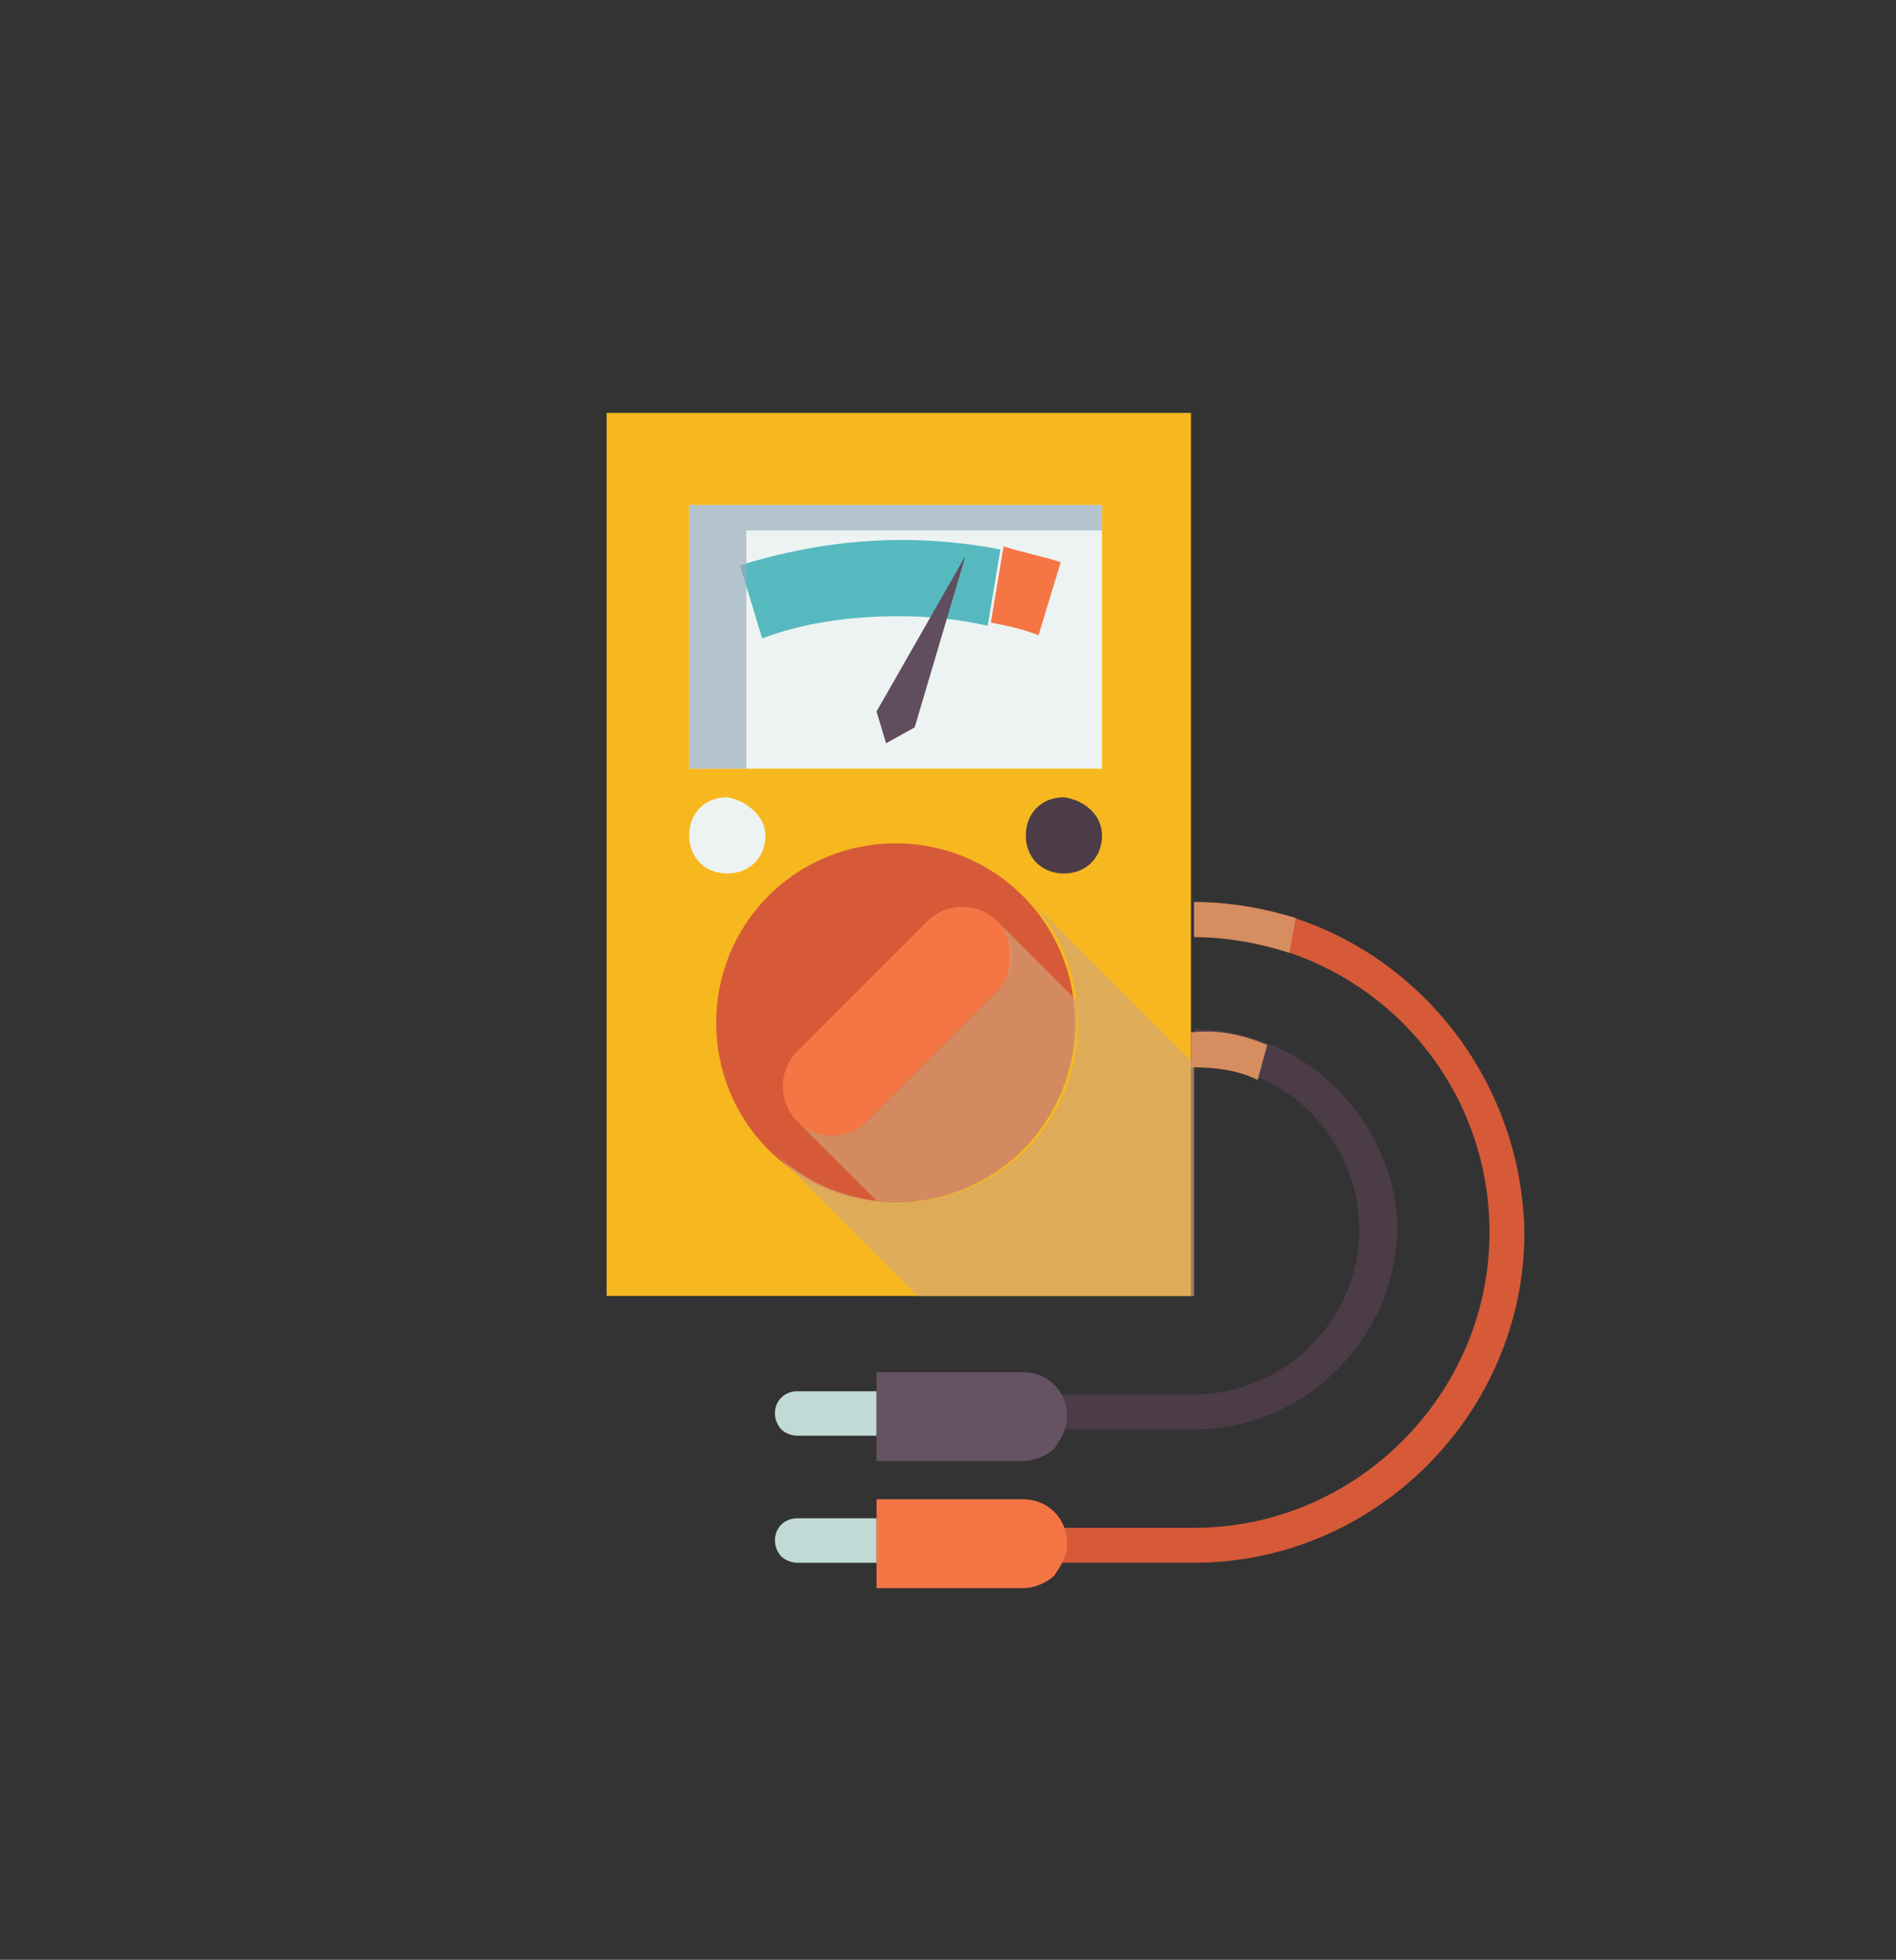 <?xml version="1.0" encoding="utf-8"?>
<!-- Generator: Adobe Illustrator 23.1.1, SVG Export Plug-In . SVG Version: 6.00 Build 0)  -->
<svg version="1.1" id="Layer_1" xmlns="http://www.w3.org/2000/svg" xmlns:xlink="http://www.w3.org/1999/xlink" x="0px" y="0px"
	 viewBox="0 0 59.7 61.7" style="enable-background:new 0 0 59.7 61.7;" xml:space="preserve">
<rect x="0" y="0" width="59.7" height="61.7" fill="#333333" stroke="none"/>
<style type="text/css">
	.st0{fill:#F7B81F;}
	.st1{fill:#EDF3F2;}
	.st2{fill:#D65A38;}
	.st3{opacity:0.65;fill:#D1A577;enable-background:new    ;}
	.st4{fill:#F57545;}
	.st5{fill:#56B9BF;}
	.st6{fill:#604D5D;}
	.st7{fill:#C1DAD5;}
	.st8{fill:#4B3C48;}
	.st9{fill:#D68D60;}
	.st10{fill:#675263;}
	.st11{opacity:0.65;fill:#97ABBD;enable-background:new    ;}
</style>
<g>
	<g>
		<rect x="19.1" y="13" class="st0" width="18.4" height="27.8"/>
		<rect x="21.7" y="15.9" class="st1" width="13" height="8.3"/>
		<path class="st2" d="M32.2,36.2c-2.2,2.2-5.8,2.2-8,0s-2.2-5.8,0-8s5.8-2.2,8,0S34.4,34,32.2,36.2z"/>
		<path class="st3" d="M37.6,33.5v7.3h-8.7l-4.6-4.6c2.2,2.2,5.8,2.2,8,0c2.2-2.2,2.2-5.8,0-8L37.6,33.5z"/>
		<path class="st4" d="M27.3,35.3c-0.6,0.6-1.6,0.6-2.2,0l0,0c-0.6-0.6-0.6-1.6,0-2.2l4.1-4.1c0.6-0.6,1.6-0.6,2.2,0l0,0
			c0.6,0.6,0.6,1.6,0,2.2L27.3,35.3z"/>
		<path class="st3" d="M32.2,36.2c-1.3,1.3-3,1.8-4.6,1.6l-2.5-2.5c0.6,0.6,1.6,0.6,2.2,0l4.1-4.1c0.3-0.3,0.4-0.7,0.4-1.1
			s-0.1-0.8-0.4-1.1l2.5,2.5C34,33.2,33.5,34.9,32.2,36.2z"/>
		<path class="st4" d="M33.4,17.7L32.7,20c-0.5-0.2-1-0.3-1.5-0.4l0.4-2.4C32.2,17.4,32.8,17.5,33.4,17.7z"/>
		<path class="st5" d="M31.5,17.3l-0.4,2.4c-0.9-0.2-1.8-0.3-2.8-0.3c-1.5,0-3,0.2-4.3,0.7l-0.7-2.3c1.6-0.5,3.3-0.8,5.1-0.8
			C29.4,17,30.5,17.1,31.5,17.3z"/>
		<polygon class="st6" points="27.6,22.4 27.9,23.4 28.8,22.9 30.4,17.5 		"/>
		<path class="st7" d="M27.6,47.8h-2.5c-0.4,0-0.7,0.3-0.7,0.7c0,0.2,0.1,0.4,0.2,0.5s0.3,0.2,0.5,0.2h2.5V47.8z"/>
		<path class="st7" d="M27.6,43.8h-2.5c-0.4,0-0.7,0.3-0.7,0.7c0,0.2,0.1,0.4,0.2,0.5s0.3,0.2,0.5,0.2h2.5V43.8z"/>
		<g>
			<path class="st2" d="M37.6,28.4L37.6,28.4v1.1l0,0c5.1,0,9.3,4.1,9.3,9.3c0,5.1-4.2,9.3-9.3,9.3h-4.2v1.1h4.2
				c5.7,0,10.4-4.7,10.4-10.4C47.9,33.1,43.3,28.4,37.6,28.4z"/>
		</g>
		<g>
			<path class="st8" d="M37.6,32.4L37.6,32.4v1.1l0,0c2.9,0,5.2,2.4,5.2,5.2c0,2.9-2.4,5.2-5.2,5.2h-4.2V45h4.2
				c3.5,0,6.4-2.9,6.4-6.4C43.9,35.3,41.1,32.4,37.6,32.4z"/>
		</g>
		<path class="st9" d="M40.8,28.9L40.6,30c-0.9-0.3-2-0.5-3-0.5l0,0v-1.1l0,0C38.7,28.4,39.8,28.6,40.8,28.9z"/>
		<path class="st9" d="M39.9,32.9L39.6,34c-0.6-0.3-1.3-0.4-2.1-0.4l0,0v-1.1l0,0C38.4,32.4,39.2,32.6,39.9,32.9z"/>
		<path class="st4" d="M27.6,47.2h4.6c0.8,0,1.4,0.6,1.4,1.4c0,0.4-0.2,0.7-0.4,1c-0.2,0.2-0.6,0.4-1,0.4h-4.6V47.2z"/>
		<path class="st10" d="M27.6,43.2h4.6c0.8,0,1.4,0.6,1.4,1.4c0,0.4-0.2,0.7-0.4,1c-0.2,0.2-0.6,0.4-1,0.4h-4.6V43.2z"/>
		<polygon class="st11" points="34.7,15.9 34.7,16.7 23.5,16.7 23.5,24.2 21.7,24.2 21.7,15.9 		"/>
		<path class="st1" d="M24.1,26.3c0,0.7-0.5,1.2-1.2,1.2s-1.2-0.5-1.2-1.2s0.5-1.2,1.2-1.2C23.5,25.2,24.1,25.7,24.1,26.3z"/>
		<path class="st8" d="M34.7,26.3c0,0.7-0.5,1.2-1.2,1.2s-1.2-0.5-1.2-1.2s0.5-1.2,1.2-1.2C34.2,25.2,34.7,25.7,34.7,26.3z"/>
	</g>
</g>
</svg>
